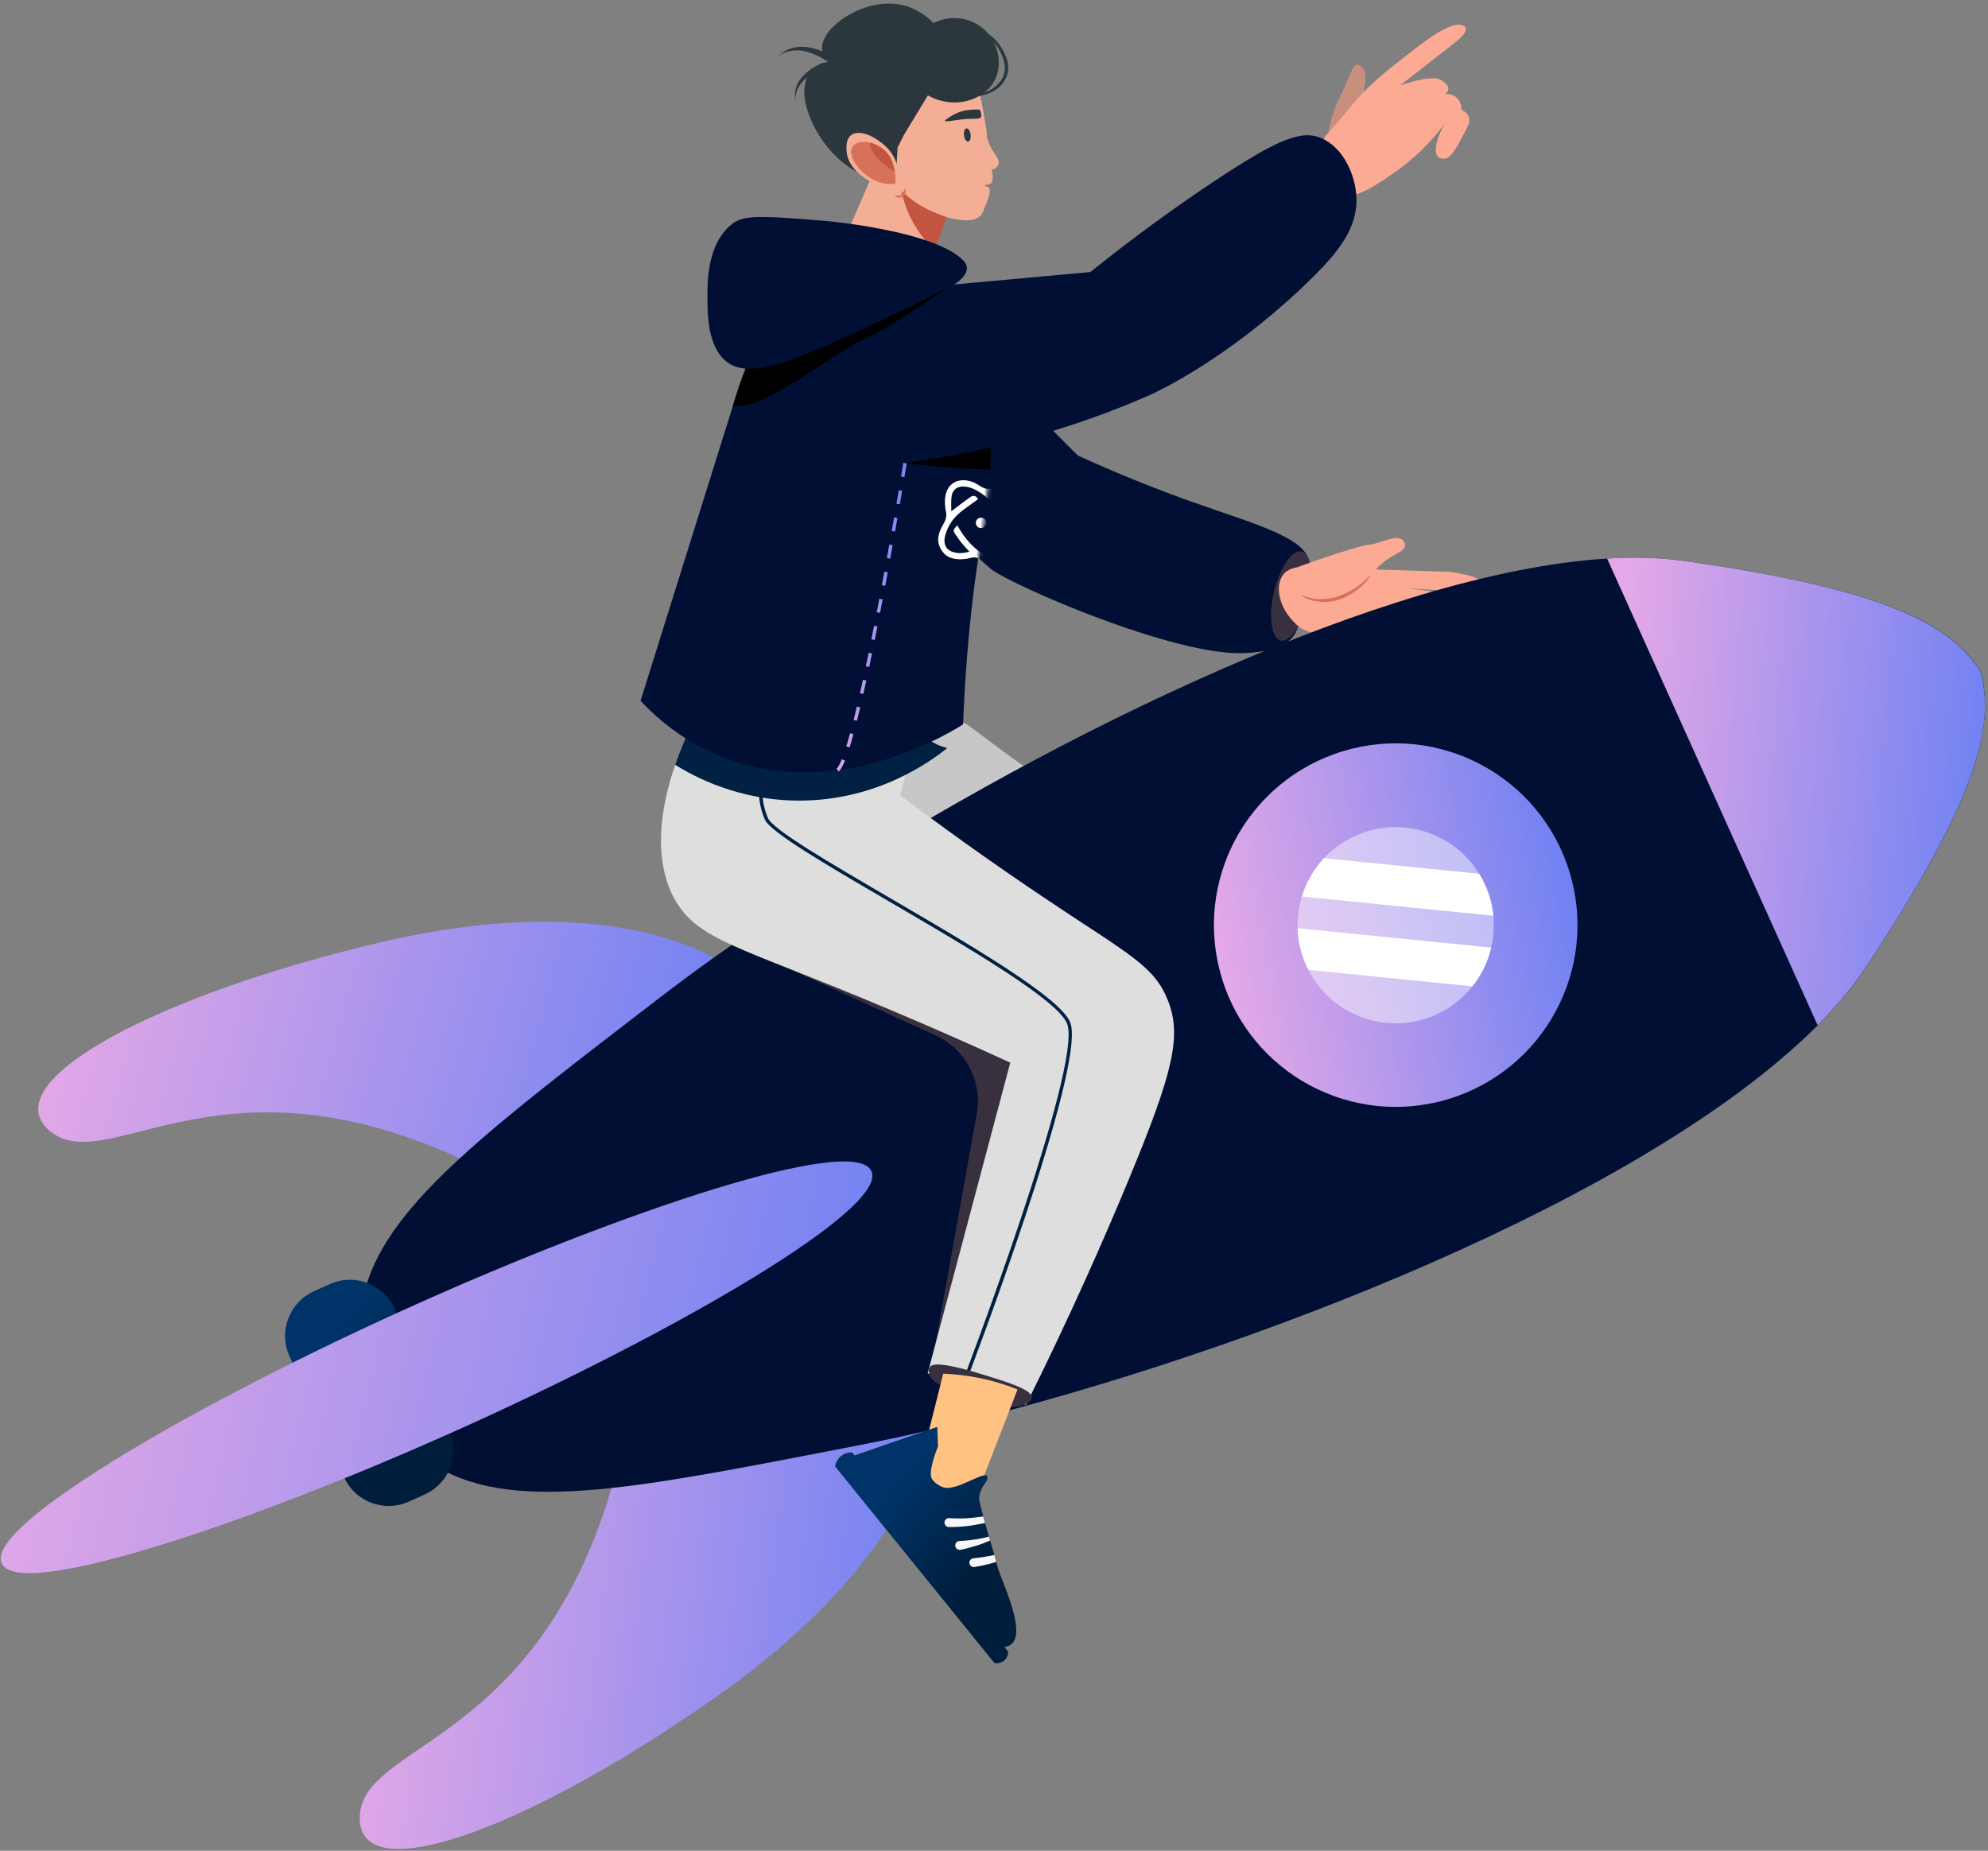 <svg width="508" height="473" viewBox="0 0 508 473" fill="none" xmlns="http://www.w3.org/2000/svg">
<rect x="0" y="0" width="508" height="473" fill="#808080" stroke="none"/>
<path d="M222.932 66.438C222.932 66.438 241.751 80.401 249.505 89.455C257.26 98.509 275.429 116.415 275.429 116.415C287.18 121.79 297.138 125.601 304.374 128.174C320.445 133.891 334.127 137.43 334.549 143.911C334.602 144.71 334.382 144.473 333.548 147.933C331.466 156.539 332.538 159.218 330.896 161.975C328.305 166.322 321.473 166.682 318.434 166.884C300.616 168.096 256.917 148.908 252.895 145.149C248.873 141.391 203.875 103.146 204.332 96.067C204.797 88.989 205.868 66.438 222.932 66.438Z" fill="#000F33"/>
<path d="M334.346 153.342C332.861 159.63 329.691 164.267 327.259 163.687C324.826 163.108 324.062 157.549 325.546 151.261C327.03 144.973 330.201 140.337 332.633 140.916C335.066 141.496 335.83 147.055 334.346 153.342Z" fill="#39303F"/>
<path d="M335.244 144.993C361.414 145.854 370.31 146.144 370.31 146.144C370.327 146.144 378.626 147.048 378.933 149.279C379.03 150.016 378.67 150.517 378.67 150.517C378.231 151.114 377.405 151.193 377.037 151.22C375.517 151.342 368.755 150.982 359.578 150.271C364.031 150.833 379.689 152.923 380.058 155.61C380.242 156.937 379.645 157.832 379.645 157.832C379.127 158.605 378.31 158.921 377.888 159.035C377.888 159.035 380.303 162.548 377.063 163.479L360.017 160.309C366.068 161.687 370.441 163.119 371.601 163.997C371.943 164.261 372.76 164.867 372.804 165.753C372.804 165.753 372.821 166.149 372.663 166.491C372.031 167.87 363.811 166.131 358.305 165.358C349.971 164.19 349.04 165.402 342.462 163.944C338.001 162.961 334.524 161.538 332.363 160.537C326.558 155.997 325.619 149.516 328.034 146.697C330.141 144.247 334.603 144.897 335.244 144.993Z" fill="#FDAA95"/>
<path d="M331.581 144.932C336.771 143.009 341.118 141.604 344.358 140.612C352.033 138.276 347.985 139.979 352.244 138.662C354.975 137.819 357.285 136.914 358.427 137.995C358.462 138.03 359.068 138.618 359.024 139.435C358.936 141.103 356.293 141.305 353.017 144.098C351.305 145.556 351.568 145.889 349.943 147.145C347.783 148.796 345.561 149.464 344.622 149.789C338.22 151.94 330.957 149.411 331.581 144.932Z" fill="#FDAA95"/>
<path d="M350.244 147.037C349.348 148.469 348.172 149.716 346.819 150.752C345.476 151.806 343.948 152.622 342.305 153.193C340.672 153.755 338.889 153.966 337.168 153.79C336.738 153.729 336.307 153.685 335.886 153.606L334.648 153.263C334.235 153.149 333.848 152.965 333.471 152.763C333.084 152.578 332.716 152.385 332.355 152.174L332.391 152.095C333.936 152.64 335.534 153.132 337.185 153.105C338.819 153.132 340.479 152.921 342.016 152.359C343.57 151.841 345.045 151.094 346.415 150.181C347.776 149.259 349.05 148.205 350.156 146.984L350.244 147.037Z" fill="#D77259"/>
<path d="M247.1 185.125C255.83 191.721 268.879 201.293 285.301 212.261C305.605 225.829 311.981 228.789 315.458 237.395C319.147 246.537 316.995 255.696 305.403 283.631C299.221 298.525 290.614 318.144 279.268 340.924C270.89 338.246 262.513 335.567 254.135 332.88C261.169 306.412 268.203 279.943 275.246 253.475C265.419 248.952 250.13 242.12 231.021 234.374C203.841 223.37 195.138 221.157 189.808 212.261C187.27 208.028 180.165 193.398 195.841 163.004C212.93 170.381 230.011 177.757 247.1 185.125Z" fill="#C7C7C7"/>
<path d="M159.281 304.164C184.871 294.899 184.274 251.403 184.125 246.476L184.116 246.388C184.116 246.23 184.107 246.151 184.107 246.151L184.081 245.879L183.861 245.721C183.721 245.624 180.419 243.279 173.49 240.838C159.527 235.938 134.946 231.968 97.114 240.855C49.253 252.114 12.598 269.397 9.937 281.955C9.629 283.412 9.761 284.774 10.332 286.038C10.876 287.25 11.825 288.365 13.16 289.375C15.944 291.492 19.325 292.185 24.111 291.632C27.579 291.246 31.496 290.253 36.036 289.103C53.943 284.572 80.999 277.73 122.441 298.403C137.133 305.762 149.524 307.694 159.281 304.164Z" fill="url(#paint0_linear_3387_57315)"/>
<path d="M237.511 364.311C237.511 364.311 237.467 364.259 237.371 364.171L237.283 364.083C233.691 360.711 201.479 331.467 177.593 344.517C168.486 349.496 161.733 360.061 157.508 375.921C145.574 420.673 122.539 436.428 107.294 446.852C103.43 449.495 100.102 451.77 97.511 454.115C93.928 457.338 92.215 460.332 91.952 463.819C91.829 465.496 92.04 466.945 92.584 468.148C93.155 469.413 94.086 470.414 95.386 471.151C106.556 477.474 143.782 461.43 183.898 433.012C215.6 410.539 228.896 389.489 234.464 375.772C237.213 368.966 237.652 364.935 237.669 364.768L237.696 364.496L237.511 364.311Z" fill="url(#paint1_linear_3387_57315)"/>
<path d="M507.194 181.759C507.194 181.908 507.185 182.066 507.176 182.224C507.15 182.856 507.097 183.497 507.027 184.165C507.009 184.384 506.983 184.621 506.956 184.841C506.772 186.413 506.491 188.055 506.105 189.803C506.052 190.057 505.99 190.303 505.938 190.558C505.911 190.69 505.876 190.83 505.841 190.98C505.745 191.401 505.63 191.831 505.507 192.271C505.446 192.525 505.376 192.771 505.297 193.035C505.165 193.518 505.016 194.009 504.875 194.51C504.866 194.536 504.858 194.571 504.849 194.589C504.691 195.116 504.515 195.643 504.348 196.187C503.637 198.348 502.776 200.648 501.758 203.116C501.503 203.731 501.231 204.354 500.967 204.987C500.563 205.935 500.124 206.91 499.659 207.902C499.509 208.236 499.351 208.57 499.185 208.903C498.877 209.58 498.543 210.265 498.201 210.967C497.727 211.933 497.235 212.917 496.726 213.935C496.093 215.174 495.426 216.438 494.723 217.747C494.363 218.423 493.986 219.117 493.608 219.81C493.388 220.223 493.143 220.645 492.914 221.075C492.264 222.243 491.588 223.429 490.886 224.64C487.092 231.236 482.525 238.595 477.063 246.867C473.7 251.952 469.467 257.019 464.487 262.025C463.038 263.474 461.546 264.932 459.965 266.345C412.393 310.141 309.786 348.789 237.6 365.493C231.531 366.898 225.674 368.145 220.089 369.234C193.91 374.31 173.106 378.463 156.324 380.272C137.978 382.24 124.41 381.449 113.837 376.048C110.895 374.538 108.181 372.694 105.661 370.428C101.885 367.064 98.53 362.788 95.492 357.501L95.36 357.563C95.272 357.334 95.211 357.097 95.123 356.86C95.009 356.64 94.868 356.447 94.754 356.219L94.894 356.157C94.85 356.043 94.815 355.929 94.78 355.806C92.901 350.168 91.953 344.952 91.926 339.981C91.909 336.038 92.462 332.253 93.577 328.538C96.826 317.807 104.836 307.673 117.481 296.037C130.004 284.506 147.085 271.509 168.565 254.982C172.895 251.645 177.514 248.228 182.37 244.76C184.057 243.548 185.778 242.336 187.517 241.124C192.478 237.638 197.677 234.116 203.061 230.586C263.234 191.006 346.898 149.248 404.481 143.268C406.589 143.039 408.67 142.873 410.716 142.741C417.759 142.328 424.354 142.504 430.405 143.356C431.292 143.479 432.17 143.61 433.04 143.724C433.9 143.856 434.761 143.979 435.595 144.093C436.175 144.181 436.763 144.278 437.334 144.365C440.32 144.831 443.183 145.288 445.923 145.762C446.924 145.929 447.898 146.104 448.865 146.289C449.787 146.447 450.7 146.622 451.596 146.789C452.957 147.053 454.265 147.299 455.556 147.562C456.171 147.685 456.777 147.799 457.365 147.931C459.736 148.423 462.002 148.923 464.154 149.433C464.918 149.617 465.673 149.793 466.402 149.977C467.227 150.188 468.027 150.39 468.826 150.601C469.3 150.724 469.774 150.838 470.231 150.969C471.495 151.312 472.725 151.654 473.91 152.006C474.481 152.164 475.034 152.339 475.579 152.506C478.31 153.341 480.804 154.192 483.096 155.079C483.772 155.334 484.431 155.589 485.072 155.852C485.134 155.879 485.195 155.905 485.257 155.931C485.95 156.212 486.626 156.502 487.285 156.792C488.137 157.161 488.954 157.547 489.744 157.933C490.166 158.135 490.578 158.346 490.982 158.557C491.86 158.996 492.695 159.461 493.476 159.927C493.74 160.076 494.003 160.226 494.249 160.392C494.504 160.533 494.741 160.682 494.969 160.831C498.139 162.816 500.616 164.889 502.618 167.067C502.768 167.225 502.908 167.392 503.057 167.558C503.198 167.716 503.338 167.883 503.479 168.05C503.619 168.208 503.76 168.384 503.892 168.542C504.032 168.709 504.164 168.876 504.296 169.043C504.691 169.543 505.06 170.044 505.411 170.562C505.437 170.588 505.464 170.623 505.49 170.658C505.543 170.729 505.578 170.79 505.63 170.86L505.832 170.773C505.903 171.01 505.964 171.247 506.043 171.484C506.175 171.703 506.307 171.905 506.438 172.116L506.236 172.204C506.394 172.827 506.544 173.46 506.667 174.101C506.79 174.716 506.886 175.33 506.965 175.963C507.185 177.789 507.273 179.695 507.194 181.759Z" fill="#000F33"/>
<path d="M370.032 280.906C394.596 273.516 408.518 247.611 401.128 223.047C393.738 198.483 367.833 184.56 343.269 191.951C318.704 199.341 304.782 225.245 312.172 249.81C319.563 274.374 345.467 288.297 370.032 280.906Z" fill="url(#paint2_linear_3387_57315)"/>
<g opacity="0.46">
<path d="M366.946 259.306C354.704 264.83 340.372 259.71 334.321 247.863C334.146 247.503 333.961 247.135 333.794 246.757C332.398 243.648 331.678 240.416 331.573 237.211C331.494 234.454 331.88 231.722 332.679 229.123C333.777 225.487 335.691 222.133 338.317 219.314C340.521 216.96 343.217 215.002 346.335 213.597C357.962 208.354 371.477 212.71 377.967 223.301C378.529 224.196 379.039 225.145 379.486 226.137C380.646 228.701 381.339 231.362 381.585 234.023C381.857 236.781 381.673 239.521 381.032 242.164C380.198 245.756 378.573 249.146 376.246 252.052C373.848 255.091 370.713 257.603 366.946 259.306Z" fill="white"/>
</g>
<path d="M464.47 262.016L410.664 142.741C417.707 142.328 424.311 142.504 430.353 143.356C481.182 150.504 497.885 159.426 505.596 170.887L505.798 170.799C505.877 171.036 505.93 171.273 506.009 171.51C506.14 171.73 506.272 171.923 506.404 172.142L506.202 172.23C509.688 185.588 505.324 204.021 477.037 246.85C473.674 251.943 469.441 257.002 464.47 262.016Z" fill="url(#paint3_linear_3387_57315)"/>
<path d="M87.918 377.511L73.955 346.546C71.118 340.25 73.92 332.847 80.208 330.01L84.291 328.166C90.588 325.329 97.991 328.131 100.827 334.419L114.791 365.383C117.627 371.68 114.826 379.083 108.538 381.92L104.454 383.764C98.166 386.609 90.763 383.808 87.918 377.511Z" fill="url(#paint4_linear_3387_57315)"/>
<path d="M222.678 299.306C218.348 289.708 159.273 309.458 104.658 334.091C73.316 348.23 44.107 363.563 24.524 376.147C6.723 387.599 -1.374 395.467 0.462 399.533C1.779 402.449 8.049 402.818 19.097 400.631L19.176 400.614C40.981 396.284 79.024 382.549 118.49 364.748C173.095 340.115 226.998 308.905 222.678 299.306Z" fill="url(#paint5_linear_3387_57315)"/>
<path d="M381.594 234.03L332.688 229.13C333.785 225.494 335.7 222.139 338.325 219.32L377.976 223.307C378.538 224.203 379.047 225.151 379.495 226.144C380.654 228.717 381.348 231.378 381.594 234.03Z" fill="white"/>
<path d="M376.256 252.07L334.323 247.863C334.147 247.503 333.963 247.134 333.796 246.757C332.4 243.648 331.68 240.416 331.574 237.211L381.042 242.173C380.208 245.773 378.583 249.154 376.256 252.07Z" fill="white"/>
<path d="M269.212 255.483L267.201 296.697L238.054 348.966L249.594 284.666C251.086 276.367 246.757 268.112 239.082 264.617L187.471 241.116C192.432 237.63 197.631 234.108 203.015 230.578L269.212 255.483Z" fill="#39303F"/>
<path d="M288.313 301.734C282.131 316.628 273.524 336.238 262.178 359.027C253.809 356.34 245.422 353.67 237.045 350.983C244.079 324.514 251.113 298.037 258.156 271.577C248.329 267.055 233.04 260.222 213.931 252.477C186.751 241.473 178.048 239.26 172.717 230.364C170.627 226.869 165.402 216.243 172.524 195.465C174.008 191.136 176.046 186.358 178.751 181.107C198.519 178.419 218.286 175.75 238.054 173.062C235.815 181.476 233.576 189.88 231.328 198.293C230.888 199.935 230.449 201.577 230.01 203.219C238.739 209.815 251.78 219.387 268.211 230.355C288.515 243.923 294.899 246.883 298.368 255.489C302.057 264.631 299.905 273.799 288.313 301.734Z" fill="#DEDEDE"/>
<path d="M238.054 173.07C234.075 176.355 232.776 181.615 234.69 185.681C236.728 190.019 241.514 191.047 242.076 191.161C237.992 194.445 224.371 204.544 204.463 204.606C188.752 204.659 177.301 198.432 172.523 195.464C174.008 191.135 176.045 186.357 178.75 181.106C198.518 178.427 218.286 175.749 238.054 173.07Z" fill="#012143"/>
<path d="M244.755 46.374C244.421 47.287 244.096 48.209 243.763 49.122C242.401 52.907 241.023 56.701 239.662 60.486C237.659 66.019 235.657 71.551 233.664 77.084C228.008 79.832 221.545 78.928 217.654 75.02C213.896 71.253 214.001 66.168 214.045 65.141C218.541 54.769 223.046 44.407 227.543 34.035C233.286 38.145 239.02 42.264 244.755 46.374Z" fill="#F4AE96"/>
<path d="M242.911 52.53C241.55 56.315 240.171 60.109 238.81 63.894C236.922 62.129 233.98 58.906 231.96 54.05C230.555 50.677 230.055 47.621 229.879 45.426L242.911 52.53Z" fill="#C4553E"/>
<path d="M220.51 37.019C223.856 42.226 227.263 45.88 229.757 48.242C233.13 51.438 235.694 52.879 237.117 53.555C237.442 53.713 237.828 53.88 237.951 53.924C240.067 54.846 242.193 55.768 244.45 56.084C246.057 56.312 249.183 56.752 250.764 54.881C250.983 54.626 251.229 54.003 251.738 52.756C252.617 50.596 253.346 48.734 252.661 47.952C252.292 47.531 251.624 47.575 251.633 47.399C251.642 47.188 252.599 47.32 253.144 46.898C254.153 46.108 253.468 43.605 253.038 41.541C252.652 39.671 252.23 37.054 252.125 33.752C251.466 28.922 250.606 24.909 249.859 21.923C248.867 17.936 248.349 15.907 247.163 13.835C246.557 12.772 243.703 8.004 238.416 5.808C231.312 2.857 224.646 6.502 221.836 7.968C220.414 8.715 208.303 15.266 208.892 25.752C209.173 30.766 212.396 37.273 216.699 37.923C218.227 38.143 219.571 37.581 220.51 37.019Z" fill="#F4AE96"/>
<path d="M237.107 24.373C243.755 28.114 251.509 25.717 254.188 20.474C256.208 16.522 255.224 11.165 251.764 7.793C248.286 4.412 242.938 3.63 238.547 5.905C237.054 4.377 234.437 2.19 230.723 1.321C221.098 -0.945 209.646 6.932 210.068 12.562C210.147 13.598 210.647 14.933 212.377 16.426C210.331 16.601 208.259 17.207 206.959 18.77C202.998 23.539 207.758 35.359 215.337 41.507C220.316 45.546 225.814 46.582 228.826 46.899C229.001 43.843 229.186 40.786 229.361 37.73C229.897 36.65 230.442 35.57 230.977 34.49C233.032 31.135 235.07 27.754 237.107 24.373Z" fill="#2C363D"/>
<path d="M228.684 49.871C229.237 50.09 229.904 50.055 230.387 49.713C230.633 49.554 230.826 49.317 230.923 49.036C231.028 48.764 231.055 48.448 231.002 48.158L231.063 48.141C231.336 48.413 231.467 48.808 231.406 49.203C231.362 49.616 231.09 50.002 230.747 50.248C230.396 50.477 229.966 50.582 229.588 50.512C229.202 50.459 228.859 50.239 228.648 49.923L228.684 49.871Z" fill="#D77259"/>
<path d="M226.673 37.749C227.139 38.232 227.745 38.943 228.289 39.909C229.167 41.446 229.422 42.772 229.642 43.958C229.993 45.864 230.344 47.822 229.369 48.542C229.097 48.744 228.781 48.797 228.562 48.814C227.815 48.63 217.619 46.039 216.425 39.374C216.355 38.978 215.819 35.791 217.505 34.517C219.27 33.174 223.064 34.245 226.673 37.749Z" fill="#F4AE96"/>
<path d="M228.563 43.413C228.598 43.589 228.633 43.756 228.659 43.931C228.852 45.099 228.87 46.127 228.826 46.926C228.264 47.014 227.298 47.11 226.13 46.926C220.966 46.109 216.575 40.489 217.647 37.846C217.849 37.327 218.244 37.055 218.525 36.853C219.271 36.318 220.185 36.177 221.107 36.247C221.537 36.282 221.976 36.361 222.389 36.476C223.311 36.713 224.163 37.117 224.786 37.494C225.427 37.889 226.543 38.689 227.482 40.19C227.869 40.981 228.29 42.07 228.563 43.413Z" fill="#D77259"/>
<path d="M228.563 43.415C228.598 43.591 228.633 43.758 228.659 43.933C223.338 40.587 222.231 38.093 222.389 36.469C223.311 36.706 224.163 37.11 224.787 37.487C225.428 37.883 226.543 38.682 227.483 40.184C227.869 40.983 228.291 42.072 228.563 43.415Z" fill="#C4553E"/>
<path d="M250.411 28.038C250.411 28.038 246.468 27.555 243.341 29.495C240.206 31.436 241.058 31.155 245.581 30.549C250.103 29.935 251.491 31.269 250.411 28.038Z" fill="#2C363D"/>
<path d="M248.023 34.405C248.137 35.344 247.847 36.144 247.381 36.196C246.916 36.249 246.442 35.538 246.328 34.607C246.213 33.667 246.503 32.868 246.969 32.815C247.434 32.763 247.908 33.474 248.023 34.405Z" fill="#2C363D"/>
<path d="M251.58 32.137C251.94 35.254 252.906 37.3 253.74 38.609C254.513 39.821 255.461 40.848 255.18 41.893C254.943 42.772 253.898 43.492 253.204 43.29C252.238 43.009 251.342 40.725 251.58 32.137Z" fill="#F4AE96"/>
<path d="M213.431 14.907C213.431 14.907 204.386 8.443 198.695 14.652C198.695 14.652 203.095 9.743 212.14 16.206C221.186 22.661 213.431 14.907 213.431 14.907Z" fill="#2C363D"/>
<path d="M210.076 16.126C210.076 16.126 201.725 19.314 203.358 25.883C203.358 25.883 202.023 20.755 210.375 17.567C218.718 14.379 210.076 16.126 210.076 16.126Z" fill="#2C363D"/>
<path d="M247.311 6.594C248.532 6.752 249.709 7.156 250.85 7.656C251.974 8.201 253.019 8.921 253.959 9.782C254.916 10.616 255.654 11.731 256.26 12.811C256.875 13.909 257.393 15.13 257.586 16.465C257.744 17.799 257.481 19.231 256.804 20.416C256.137 21.593 255.162 22.559 254.038 23.192C252.914 23.832 251.702 24.254 250.473 24.482C249.234 24.667 247.987 24.72 246.775 24.517V24.43C249.182 24.474 251.632 23.92 253.66 22.612C254.653 21.944 255.54 21.084 256.102 20.03C256.673 18.976 256.875 17.747 256.716 16.561C256.576 15.376 256.119 14.234 255.557 13.18C254.995 12.117 254.319 11.108 253.467 10.256C251.79 8.526 249.603 7.323 247.285 6.682L247.311 6.594Z" fill="#2C363D"/>
<path d="M253.132 114.769C253.149 116.578 253.114 118.316 253.017 120.011C252.35 131.77 249.145 142.212 247.098 168.039C246.536 175.214 246.247 181.159 246.097 185.129C244.648 186.051 239.66 189.116 232.45 191.952H232.442C220.402 196.694 202.153 200.787 183.781 193.173C174.727 189.414 168.141 183.855 163.68 179.104C171.539 154.006 179.399 128.916 187.25 103.818C187.531 102.922 187.812 102.017 188.093 101.122C192.054 88.476 198.359 76.699 206.649 66.381C207.65 65.125 208.695 63.887 209.767 62.675C209.82 62.613 209.863 62.56 209.916 62.508C216.599 64.659 223.282 66.82 229.974 68.98C233.671 70.166 237.386 71.36 241.083 72.554L241.294 72.949C241.452 73.239 241.601 73.52 241.759 73.81C249.54 88.256 252.227 100.56 252.947 110.035C253.044 111.361 253.097 112.635 253.132 113.847C253.132 114.031 253.14 114.207 253.14 114.382C253.132 114.505 253.132 114.637 253.132 114.769Z" fill="#000F33"/>
<path d="M246.547 354.045L245.73 353.729C246.038 352.921 276.748 272.444 272.7 261.678C270.425 255.618 247.408 242.182 227.104 230.326C210.858 220.842 196.816 212.64 195.437 209.425C192.372 202.277 195.007 197.386 195.121 197.184L195.885 197.614C195.858 197.658 193.356 202.347 196.236 209.083C197.501 212.034 212.087 220.552 227.534 229.571C247.97 241.506 271.128 255.021 273.507 261.37C277.679 272.453 247.821 350.717 246.547 354.045Z" fill="#012143"/>
<path d="M263.696 357.251C263.617 358.059 262.546 358.577 261.826 358.919C258.866 360.333 256.179 359.394 249.478 357.198C240.951 354.414 238 353.545 237.447 351.095C237.359 350.717 237.201 350.015 237.561 349.435C238.044 348.671 239.634 347.802 250.155 350.989C257.233 353.132 263.898 355.152 263.696 357.251Z" fill="#39303F"/>
<path d="M248.442 384.907L245.94 385.522L234.277 377.89C236.525 368.95 238.774 360.01 241.022 351.07C243.612 351.167 246.633 351.457 249.953 352.107C253.896 352.888 257.277 353.995 260.017 355.092C256.153 365.033 252.298 374.975 248.442 384.907Z" fill="#FFC283"/>
<path d="M256.024 421.045C243.247 404.754 230.469 388.473 217.691 372.182C224.963 369.671 232.234 367.159 239.506 364.656C239.567 366.298 239.628 367.941 239.69 369.583C238.847 371.787 237.24 376.345 238.092 377.864C238.127 377.926 238.171 377.996 238.171 377.996C238.171 377.996 239.04 379.427 241.051 380.112C244.221 381.193 251.177 376.055 252.213 377.206C252.362 377.364 252.45 377.715 252.064 378.593C250.342 380.718 250.158 382.343 250.228 383.3C250.254 383.722 250.588 385.013 251.273 387.577C251.422 388.139 251.563 388.692 251.721 389.245C252.055 390.466 252.388 391.617 252.705 392.723C252.819 393.057 252.907 393.391 253.003 393.724C253.398 395.041 253.758 396.262 254.092 397.386C254.259 398.01 254.435 398.598 254.584 399.178C254.698 399.59 254.804 399.986 254.9 400.381C255.717 403.665 262.066 416.214 258.738 419.92C258.351 420.316 257.614 420.895 256.024 421.045Z" fill="url(#paint6_linear_3387_57315)"/>
<path d="M217.786 371.194C231.065 388.178 244.352 405.171 257.63 422.155C257.63 422.296 257.63 423.543 256.549 424.421C256.444 424.509 255.425 425.308 254.108 425.009C240.531 408.262 226.955 391.515 213.387 374.759C213.422 374.514 213.738 372.775 215.345 371.782C216.39 371.141 217.409 371.168 217.786 371.194Z" fill="url(#paint7_linear_3387_57315)"/>
<path d="M251.71 389.232C251.693 389.25 251.675 389.241 251.649 389.25C250.13 389.504 248.637 389.864 247.109 390.014C245.572 390.18 244.026 390.26 242.481 390.26C241.857 390.251 241.348 389.75 241.348 389.118C241.348 388.486 241.857 387.985 242.481 387.976C242.507 387.985 242.524 387.985 242.551 387.976C244.009 388.082 245.466 388.09 246.933 388.02C248.391 387.959 249.805 387.704 251.254 387.555C251.42 388.126 251.561 388.679 251.71 389.232Z" fill="#F7F7F7"/>
<path d="M252.993 393.704C251.992 394.126 250.99 394.556 249.937 394.881C248.479 395.346 246.986 395.759 245.475 396.067C244.861 396.19 244.255 395.803 244.123 395.188C243.991 394.565 244.386 393.968 245.001 393.836C245.063 393.827 245.133 393.818 245.186 393.818C246.652 393.757 248.119 393.599 249.576 393.371C250.63 393.212 251.667 392.958 252.694 392.703C252.799 393.046 252.896 393.379 252.993 393.704Z" fill="#F7F7F7"/>
<path d="M254.574 399.166C254.24 399.28 253.898 399.376 253.555 399.473C252.071 399.886 250.561 400.219 249.041 400.474C248.418 400.571 247.838 400.158 247.733 399.543C247.636 398.92 248.049 398.34 248.672 398.243C248.699 398.235 248.725 398.235 248.751 398.235C250.209 398.103 251.658 397.892 253.09 397.602C253.415 397.541 253.748 397.462 254.082 397.383C254.249 397.998 254.425 398.586 254.574 399.166Z" fill="#F7F7F7"/>
<path d="M253.132 114.767C253.15 116.576 253.115 118.315 253.018 120.01C242.726 119.843 231.266 118.359 231.266 118.359C236.043 117.682 244.939 115.733 253.106 113.836C253.106 114.02 253.115 114.196 253.115 114.372C253.132 114.503 253.132 114.635 253.132 114.767Z" fill="black"/>
<path d="M339.238 34.861C339.835 31.269 340.766 28.52 341.539 26.641C342.215 24.99 342.11 25.543 343.48 22.443C345.307 18.298 345.79 16.559 346.826 16.498C347.581 16.454 348.284 17.323 348.573 17.903C349.487 19.738 348.415 23.137 348.468 23.91C348.468 23.945 348.486 24.129 348.494 24.393C348.521 24.867 348.521 24.832 348.547 25.086C348.723 26.667 348.696 33.842 339.238 34.861Z" fill="#C88F7D"/>
<path d="M373.645 6.438C373.829 6.508 374.347 6.693 374.514 7.141C374.997 8.405 372.24 10.539 371.001 11.505C367.418 14.289 363.045 17.705 357.82 21.789C359.761 21.235 361.745 20.533 363.923 20.199C365.6 19.936 366.856 19.927 367.524 20.164C368.305 20.445 368.964 20.981 368.964 20.981C369.508 21.42 370.097 21.894 370.106 22.605C370.132 23.378 369.456 23.923 369.306 24.046C369.5 24.019 371.08 23.861 372.319 25.073C373.548 26.276 373.434 27.857 373.416 28.059C373.838 28.235 374.997 28.814 375.366 29.974C375.691 31.001 375.234 31.941 374.725 32.95C372.117 38 370.782 40.529 368.955 40.547C368.718 40.538 368.059 40.556 367.541 40.117C367.014 39.651 366.812 38.808 366.918 37.693C367.058 36.103 367.822 33.978 369.157 31.607C365.873 36.015 362.5 39.273 359.602 41.627C358.373 42.637 357.223 43.48 356.204 44.182C351.4 47.528 345.367 51.542 341.652 49.741C338.359 48.134 337.024 41.987 338.429 35.128C339.949 33.337 341.187 31.914 342.048 30.922C343.681 29.043 343.857 28.849 344.594 27.971C345.912 26.408 346.316 25.855 347.685 24.371C351.251 20.515 354.737 17.793 361.552 12.506C364.696 10.083 370.852 5.428 373.645 6.438Z" fill="#FDAA95"/>
<path d="M335.762 70.544C333.408 72.889 331.081 75.076 328.789 77.105L328.78 77.113C310.303 93.597 294.382 100.693 294.382 100.693C280.339 106.954 266.368 111.327 253.133 114.375C250.358 115.007 247.627 115.587 244.922 116.105C236.746 117.694 228.93 118.774 221.615 119.521C215.275 120.162 208.961 117.879 204.526 113.207C195.84 104.056 186.505 87.845 212.596 75.559C222.168 74.681 231.723 73.811 241.295 72.933C253.739 71.8 266.183 70.659 278.618 69.526C290.922 59.629 301.776 51.971 310.154 46.403C326.839 35.303 332.67 33.134 337.746 35.347C343.261 37.762 346.37 44.691 346.616 50.425C346.941 58.39 341.76 64.555 335.762 70.544Z" fill="#000F33"/>
<mask id="mask0_3387_57315" style="mask-type:alpha" maskUnits="userSpaceOnUse" x="234" y="118" width="19" height="31">
<path d="M253 118.5L239.5 118L234.5 132L238 146L249 149L251.5 133L253 118.5Z" fill="#D9D9D9"/>
</mask>
<g mask="url(#mask0_3387_57315)">
<path d="M255.954 124.377C260.339 124.185 262.659 127.446 261.151 131.59C260.753 132.682 260.055 133.647 259.739 134.766C259.521 135.541 259.572 136.352 259.772 137.274C260.036 138.489 259.997 139.874 259.698 141.086C258.963 144.072 256.055 145.327 252.865 144.137C251.825 143.749 250.88 143.114 249.861 142.661C249.476 142.49 248.972 142.376 248.579 142.471C246.808 142.899 245.032 143.18 243.254 142.648C242.102 142.303 241.259 141.689 240.536 140.524C238.976 138.011 239.969 135.892 241.133 133.82C241.778 132.673 241.972 131.72 241.669 130.445C241.615 130.22 241.577 129.992 241.551 129.76C241.321 127.758 241.455 125.503 242.854 124.053C244.192 122.666 246.266 122.346 248.551 123.179C249.776 123.626 250.837 124.705 252.068 124.905C253.301 125.105 254.647 124.435 255.954 124.377ZM258.008 126.252C256.595 125.799 255.175 125.869 253.776 126.267C254.903 127.697 256.037 129.037 257.055 130.46C257.968 131.737 257.911 131.777 256.786 133.049C255.25 130.462 253.563 128.021 250.952 126.203C249.596 125.283 248.187 124.487 246.509 124.343C244.813 124.197 243.5 124.997 243.199 126.659C242.967 127.942 243.107 129.293 243.081 130.669C244.862 129.326 246.406 128.12 248.007 126.996C248.592 126.585 249.277 126.649 249.693 127.23C249.79 127.365 249.87 127.481 249.915 127.548C249.696 127.736 249.489 127.883 249.259 128.053L246.892 129.763C246.402 130.116 246.002 130.405 245.533 130.8C243.581 132.333 242.169 134.437 241.505 136.92C241.031 138.692 241.56 140.214 242.955 140.854C244.482 141.554 246.059 141.435 247.719 140.987C247.049 140.247 246.433 139.62 245.879 138.942C245.321 138.26 244.797 137.546 244.304 136.816C243.455 135.558 243.486 135.414 244.63 134.265C244.803 134.563 244.967 134.853 245.137 135.14C246.5 137.443 248.195 139.458 250.371 141.034C251.787 142.059 253.306 142.874 255.11 142.953C256.595 143.017 257.753 142.199 258.159 140.781C258.55 139.416 258.434 138.058 258.096 136.735C256.621 137.875 255.217 139.031 253.738 140.079C252.539 140.929 252.395 140.855 251.522 139.914C253.392 138.33 255.364 136.835 257.12 135.12C258.662 133.614 259.746 131.748 260 129.523C260.175 127.982 259.408 126.7 258.008 126.252ZM250.9 132.309C251.628 132.426 252.123 133.111 252.005 133.839C251.888 134.567 251.203 135.062 250.475 134.944C249.747 134.827 249.252 134.142 249.369 133.414C249.487 132.686 250.172 132.191 250.9 132.309Z" fill="white"/>
</g>
<path d="M214.327 197.15L213.756 196.483C214.011 196.263 214.458 195.666 215.108 194.059L215.925 194.384C215.337 195.833 214.81 196.729 214.327 197.15ZM217.093 191.02L216.25 190.757C216.566 189.756 216.891 188.623 217.233 187.385L218.077 187.613C217.734 188.869 217.409 190.01 217.093 191.02ZM218.981 184.206L218.129 183.995C218.401 182.906 218.682 181.764 218.963 180.579L219.815 180.781C219.534 181.966 219.253 183.108 218.981 184.206ZM220.614 177.338L219.754 177.145C220.009 176.03 220.263 174.879 220.518 173.711L221.378 173.896C221.115 175.073 220.86 176.214 220.614 177.338ZM222.116 170.453L221.256 170.269C221.493 169.136 221.739 167.986 221.976 166.826L222.836 167.002C222.59 168.161 222.353 169.312 222.116 170.453ZM223.53 163.551L222.669 163.375C222.898 162.233 223.126 161.074 223.354 159.924L224.215 160.091C223.995 161.25 223.767 162.4 223.53 163.551ZM224.891 156.631L224.031 156.464C224.25 155.313 224.47 154.154 224.689 153.012L225.55 153.179C225.339 154.321 225.12 155.471 224.891 156.631ZM226.209 149.711L225.348 149.552C225.567 148.384 225.778 147.234 225.989 146.092L226.85 146.25C226.639 147.383 226.428 148.543 226.209 149.711ZM227.482 142.782L226.621 142.624C226.832 141.447 227.043 140.288 227.245 139.155L228.105 139.313C227.903 140.446 227.693 141.605 227.482 142.782ZM228.72 135.844L227.86 135.695L228.465 132.226L229.335 132.375L228.72 135.844ZM229.941 128.898L229.071 128.748L229.669 125.271L230.538 125.42L229.941 128.898ZM231.118 121.934L230.248 121.784C230.617 119.562 230.828 118.289 230.828 118.289L231.697 118.43C231.706 118.438 231.495 119.712 231.118 121.934Z" fill="url(#paint8_linear_3387_57315)"/>
<path d="M241.742 73.805C235.92 77.792 225.812 84.537 220.965 86.618C213.93 89.63 197.842 102.698 189.806 103.708C188.999 103.804 188.138 103.839 187.242 103.804C187.523 102.908 187.804 102.004 188.085 101.108C192.046 88.462 198.351 76.686 206.641 66.367L229.966 68.958C233.663 70.143 237.378 71.338 241.075 72.532L241.286 72.927C241.444 73.226 241.593 73.507 241.742 73.805Z" fill="black"/>
<path d="M244.089 72.544C240.602 74.371 235.799 76.829 230.02 79.578C205.001 91.495 192.355 97.353 185.891 92.602C180.771 88.834 180.771 80.368 180.771 75.556C180.771 71.894 180.771 62.48 186.805 57.465C189.553 55.173 192.284 54.857 210.928 56.464C210.928 56.464 238.503 58.835 246.108 66.519C246.337 66.748 246.96 67.38 247.057 68.293C247.259 70.234 244.993 71.929 244.089 72.544Z" fill="#000F33"/>
<defs>
<linearGradient id="paint0_linear_3387_57315" x1="18.004" y1="247.678" x2="176.546" y2="291.474" gradientUnits="userSpaceOnUse">
<stop stop-color="#E3A8E7"/>
<stop offset="1" stop-color="#7182F2"/>
</linearGradient>
<linearGradient id="paint1_linear_3387_57315" x1="98.797" y1="363.796" x2="239.3" y2="381.164" gradientUnits="userSpaceOnUse">
<stop stop-color="#E3A8E7"/>
<stop offset="1" stop-color="#7182F2"/>
</linearGradient>
<linearGradient id="paint2_linear_3387_57315" x1="307.596" y1="219.385" x2="396.458" y2="203.092" gradientUnits="userSpaceOnUse">
<stop stop-color="#E3A8E7"/>
<stop offset="1" stop-color="#7182F2"/>
</linearGradient>
<linearGradient id="paint3_linear_3387_57315" x1="415.221" y1="163.1" x2="508.955" y2="171.536" gradientUnits="userSpaceOnUse">
<stop stop-color="#E3A8E7"/>
<stop offset="1" stop-color="#7182F2"/>
</linearGradient>
<linearGradient id="paint4_linear_3387_57315" x1="85.421" y1="342.343" x2="107.648" y2="364.274" gradientUnits="userSpaceOnUse">
<stop stop-color="#003367"/>
<stop offset="1" stop-color="#001D3B"/>
</linearGradient>
<linearGradient id="paint5_linear_3387_57315" x1="10.716" y1="314.945" x2="217.177" y2="363.62" gradientUnits="userSpaceOnUse">
<stop stop-color="#E3A8E7"/>
<stop offset="1" stop-color="#7182F2"/>
</linearGradient>
<linearGradient id="paint6_linear_3387_57315" x1="229.96" y1="379.563" x2="251.637" y2="400.961" gradientUnits="userSpaceOnUse">
<stop stop-color="#003367"/>
<stop offset="1" stop-color="#001D3B"/>
</linearGradient>
<linearGradient id="paint7_linear_3387_57315" x1="226.309" y1="385.43" x2="246.955" y2="407.891" gradientUnits="userSpaceOnUse">
<stop stop-color="#003367"/>
<stop offset="1" stop-color="#001D3B"/>
</linearGradient>
<linearGradient id="paint8_linear_3387_57315" x1="214.602" y1="131.867" x2="232.148" y2="132.311" gradientUnits="userSpaceOnUse">
<stop stop-color="#E3A8E7"/>
<stop offset="1" stop-color="#7182F2"/>
</linearGradient>
</defs>
</svg>
